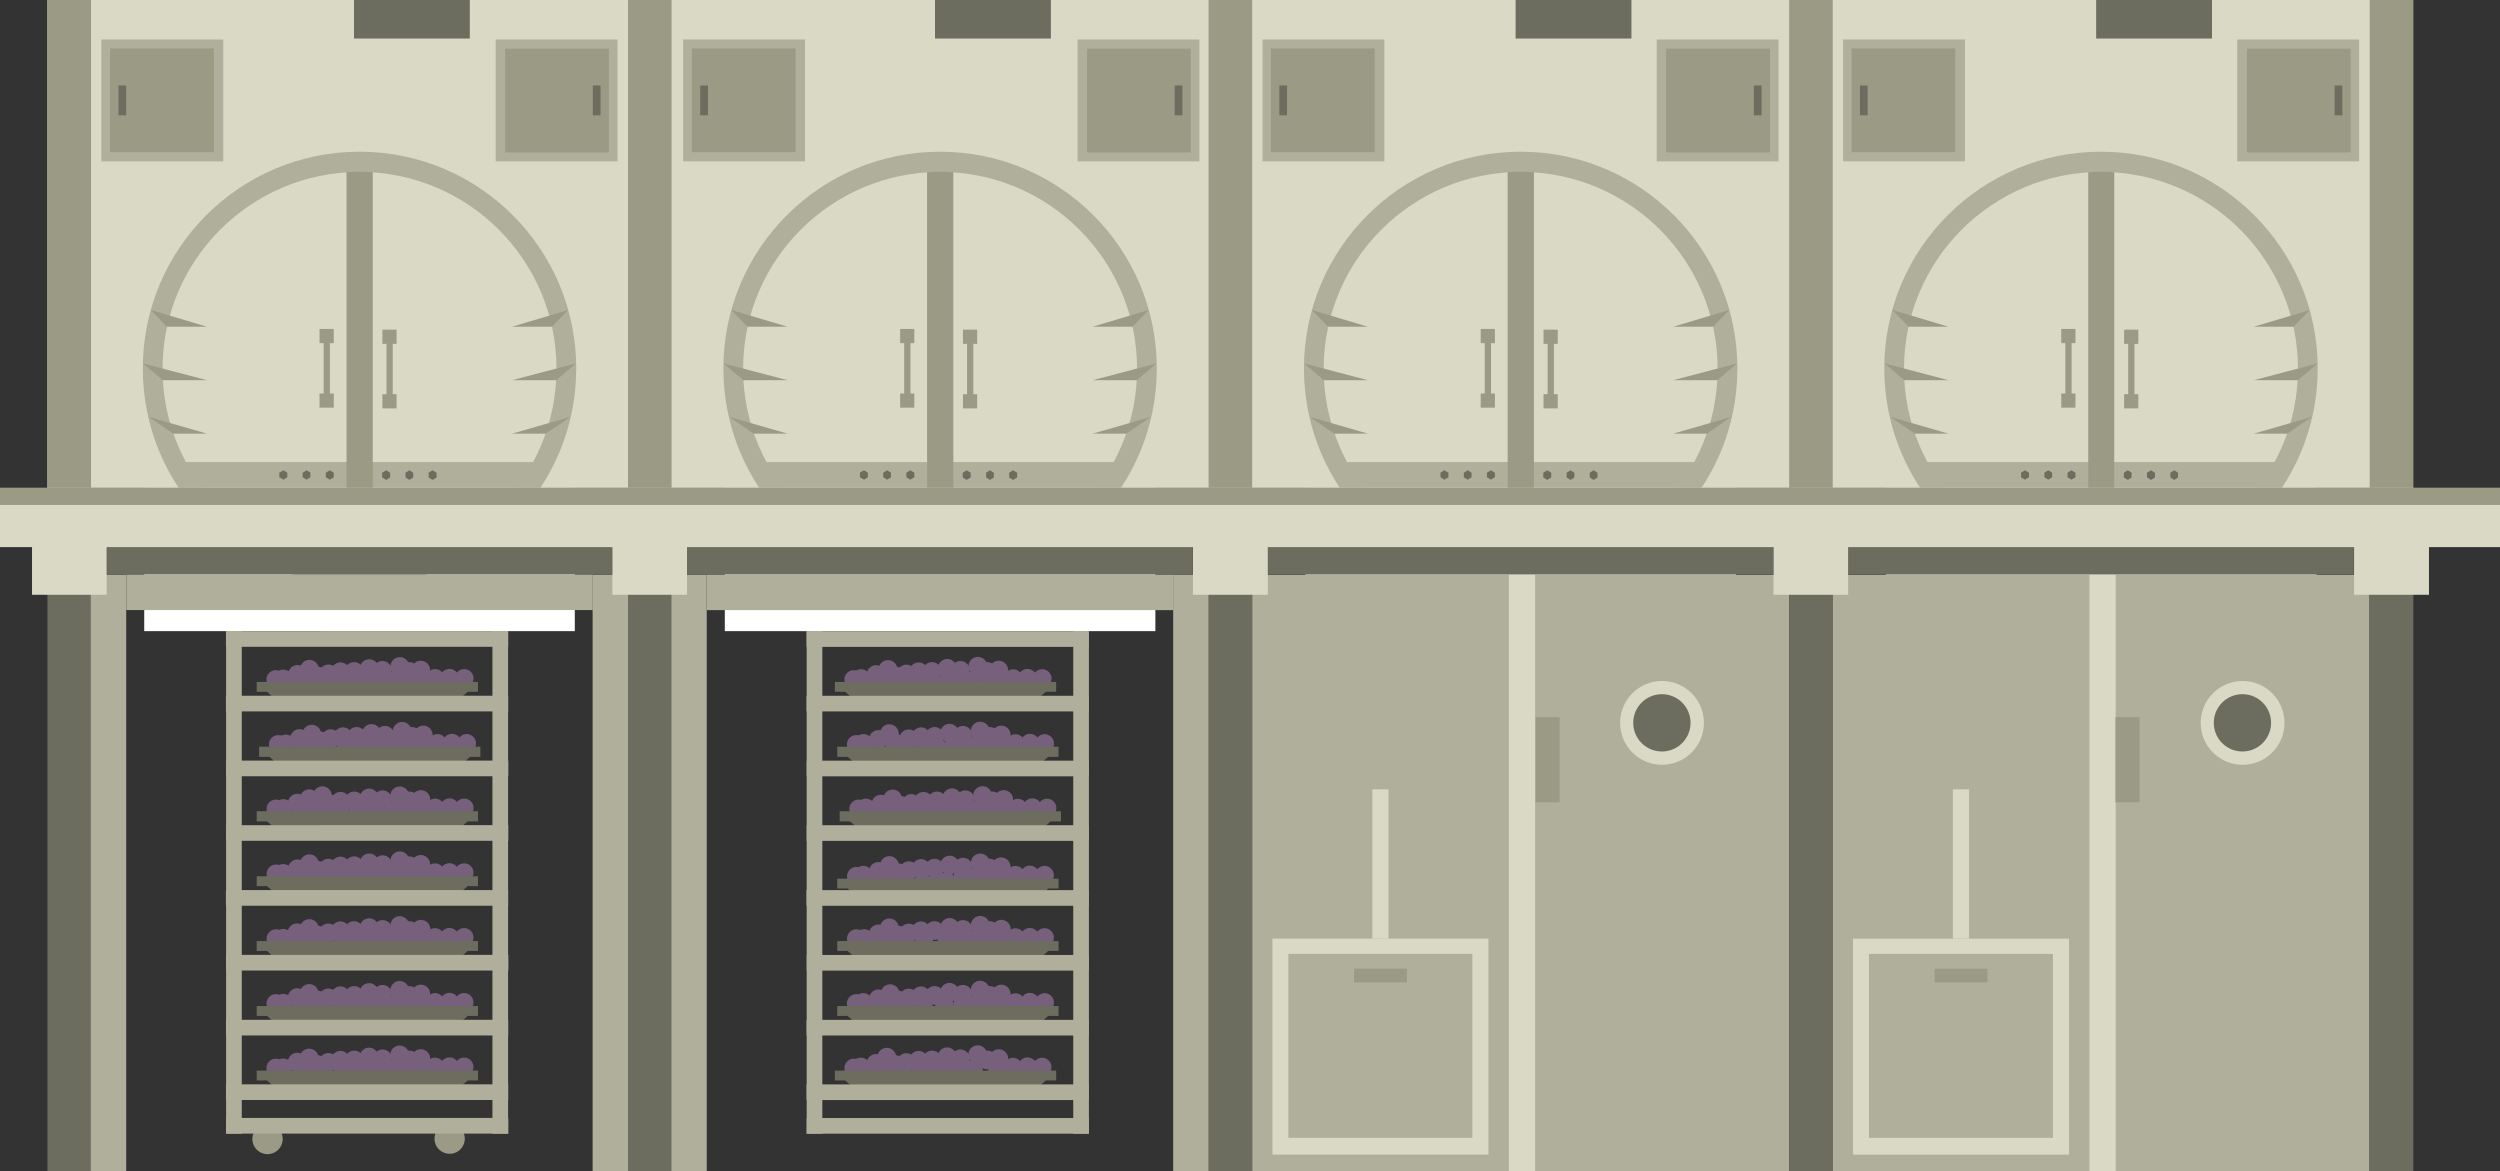 <?xml version="1.0" encoding="utf-8"?>
<!-- Generator: Adobe Illustrator 21.0.2, SVG Export Plug-In . SVG Version: 6.00 Build 0)  -->
<svg version="1.1" id="Capa_1" xmlns="http://www.w3.org/2000/svg" xmlns:xlink="http://www.w3.org/1999/xlink" x="0px" y="0px"
	 width="1038.2px" height="486.5px" viewBox="0 0 1038.2 486.5" enable-background="new 0 0 1038.2 486.5" xml:space="preserve">
<rect x="0" y="0" width="1038.2" height="486.5" fill="#333333" stroke="none"/>
<rect x="19.7" fill="#DAD9C6" width="982.4" height="202.6"/>
<rect x="59.9" y="202.6" fill="#FFFFFF" width="178.8" height="59.5"/>
<circle fill="#B0AF9C" cx="149.3" cy="153" r="90"/>
<circle fill="#DAD9C6" cx="149.3" cy="153.2" r="81.8"/>
<rect x="132.7" y="136.6" fill="#9B9B85" width="5.9" height="5.9"/>
<rect x="132.7" y="163.4" fill="#9B9B85" width="5.9" height="5.9"/>
<rect x="134.4" y="139.5" fill="#9B9B85" width="2.6" height="26.8"/>
<rect x="158.8" y="136.9" fill="#9B9B85" width="5.9" height="5.9"/>
<rect x="158.8" y="163.7" fill="#9B9B85" width="5.9" height="5.9"/>
<rect x="160.5" y="139.8" fill="#9B9B85" width="2.6" height="26.8"/>
<polygon fill="#B0AF9C" points="226.8,191.9 72.8,191.9 74.2,202.6 224.1,202.6 "/>
<path fill="#9B9B85" d="M154.7,71.5c-1.8-0.1-3.6-0.2-5.4-0.2c-1.8,0-3.6,0.1-5.4,0.2v131.1h10.9V71.5z"/>
<polygon fill="#9B9B85" points="86,157.9 67.6,157.9 59.3,150.9 "/>
<polygon fill="#9B9B85" points="86,180.1 72,180.1 61.7,173.1 "/>
<polygon fill="#9B9B85" points="86,135.7 69.3,135.7 62.6,128.7 "/>
<polygon fill="#9B9B85" points="212.6,157.9 231,157.9 239.2,150.9 "/>
<polygon fill="#9B9B85" points="212.6,180.1 226.6,180.1 236.9,173.1 "/>
<polygon fill="#9B9B85" points="212.6,135.7 229.2,135.7 236,128.7 "/>
<polygon fill="#6C6C5F" points="135.3,196.3 137,195.3 138.6,196.3 138.6,198.2 137,199.2 135.3,198.2 "/>
<polygon fill="#6C6C5F" points="125.7,196.3 127.3,195.3 128.9,196.3 128.9,198.2 127.3,199.2 125.7,198.2 "/>
<polygon fill="#6C6C5F" points="116,196.3 117.7,195.3 119.3,196.3 119.3,198.2 117.7,199.2 116,198.2 "/>
<polygon fill="#6C6C5F" points="178,196.3 179.6,195.3 181.3,196.3 181.3,198.3 179.6,199.3 178,198.3 "/>
<polygon fill="#6C6C5F" points="168.4,196.3 170,195.3 171.6,196.3 171.6,198.3 170,199.3 168.4,198.3 "/>
<polygon fill="#6C6C5F" points="158.7,196.3 160.4,195.3 162,196.3 162,198.3 160.4,199.3 158.7,198.3 "/>
<circle fill="#B0AF9C" cx="390.4" cy="153" r="90"/>
<rect x="301" y="202.6" fill="#FFFFFF" width="178.8" height="59.5"/>
<circle fill="#DAD9C6" cx="390.4" cy="153.2" r="81.8"/>
<rect x="373.8" y="136.6" fill="#9B9B85" width="5.9" height="5.9"/>
<rect x="373.8" y="163.4" fill="#9B9B85" width="5.9" height="5.9"/>
<rect x="375.5" y="139.5" fill="#9B9B85" width="2.6" height="26.8"/>
<rect x="399.9" y="136.9" fill="#9B9B85" width="5.9" height="5.9"/>
<rect x="399.9" y="163.7" fill="#9B9B85" width="5.9" height="5.9"/>
<rect x="401.6" y="139.8" fill="#9B9B85" width="2.6" height="26.8"/>
<polygon fill="#B0AF9C" points="467.9,191.9 313.9,191.9 315.3,202.6 465.2,202.6 "/>
<path fill="#9B9B85" d="M395.8,71.5c-1.8-0.1-3.6-0.2-5.4-0.2c-1.8,0-3.6,0.1-5.4,0.2v131.1h10.9V71.5z"/>
<polygon fill="#9B9B85" points="327.1,157.9 308.7,157.9 300.4,150.9 "/>
<polygon fill="#9B9B85" points="327.1,180.1 313,180.1 302.8,173.1 "/>
<polygon fill="#9B9B85" points="327.1,135.7 310.4,135.7 303.6,128.7 "/>
<polygon fill="#9B9B85" points="453.7,157.9 472.1,157.9 480.3,150.9 "/>
<polygon fill="#9B9B85" points="453.7,180.1 467.7,180.1 478,173.1 "/>
<polygon fill="#9B9B85" points="453.7,135.7 470.3,135.7 477.1,128.7 "/>
<polygon fill="#6C6C5F" points="376.4,196.3 378,195.3 379.7,196.3 379.7,198.2 378,199.2 376.4,198.2 "/>
<polygon fill="#6C6C5F" points="366.8,196.3 368.4,195.3 370,196.3 370,198.2 368.4,199.2 366.8,198.2 "/>
<polygon fill="#6C6C5F" points="357.1,196.3 358.8,195.3 360.4,196.3 360.4,198.2 358.8,199.2 357.1,198.2 "/>
<polygon fill="#6C6C5F" points="419.1,196.3 420.7,195.3 422.4,196.3 422.4,198.3 420.7,199.3 419.1,198.3 "/>
<polygon fill="#6C6C5F" points="409.5,196.3 411.1,195.3 412.7,196.3 412.7,198.3 411.1,199.3 409.5,198.3 "/>
<polygon fill="#6C6C5F" points="399.8,196.3 401.4,195.3 403.1,196.3 403.1,198.3 401.4,199.3 399.8,198.3 "/>
<circle fill="#B0AF9C" cx="631.5" cy="153" r="90"/>
<circle fill="#DAD9C6" cx="631.5" cy="153.2" r="81.8"/>
<rect x="542.1" y="202.6" fill="#FFFFFF" width="178.8" height="59.5"/>
<rect x="614.9" y="136.6" fill="#9B9B85" width="5.9" height="5.9"/>
<rect x="614.9" y="163.4" fill="#9B9B85" width="5.9" height="5.9"/>
<rect x="616.6" y="139.5" fill="#9B9B85" width="2.6" height="26.8"/>
<rect x="641" y="136.9" fill="#9B9B85" width="5.9" height="5.9"/>
<rect x="641" y="163.7" fill="#9B9B85" width="5.9" height="5.9"/>
<rect x="642.7" y="139.8" fill="#9B9B85" width="2.6" height="26.8"/>
<polygon fill="#B0AF9C" points="709,191.9 555,191.9 556.4,202.6 706.3,202.6 "/>
<path fill="#9B9B85" d="M636.9,71.5c-1.8-0.1-3.6-0.2-5.4-0.2c-1.8,0-3.6,0.1-5.4,0.2v131.1h10.9V71.5z"/>
<polygon fill="#9B9B85" points="568.1,157.9 549.8,157.9 541.5,150.9 "/>
<polygon fill="#9B9B85" points="568.1,180.1 554.1,180.1 543.9,173.1 "/>
<polygon fill="#9B9B85" points="568.1,135.7 551.5,135.7 544.7,128.7 "/>
<polygon fill="#9B9B85" points="694.8,157.9 713.2,157.9 721.4,150.9 "/>
<polygon fill="#9B9B85" points="694.8,180.1 708.8,180.1 719,173.1 "/>
<polygon fill="#9B9B85" points="694.8,135.7 711.4,135.7 718.2,128.7 "/>
<polygon fill="#6C6C5F" points="617.5,196.3 619.1,195.3 620.8,196.3 620.8,198.2 619.1,199.2 617.5,198.2 "/>
<polygon fill="#6C6C5F" points="607.9,196.3 609.5,195.3 611.1,196.3 611.1,198.2 609.5,199.2 607.9,198.2 "/>
<polygon fill="#6C6C5F" points="598.2,196.3 599.8,195.3 601.5,196.3 601.5,198.2 599.8,199.2 598.2,198.2 "/>
<polygon fill="#6C6C5F" points="660.2,196.3 661.8,195.3 663.4,196.3 663.4,198.3 661.8,199.3 660.2,198.3 "/>
<polygon fill="#6C6C5F" points="650.6,196.3 652.2,195.3 653.8,196.3 653.8,198.3 652.2,199.3 650.6,198.3 "/>
<polygon fill="#6C6C5F" points="640.9,196.3 642.5,195.3 644.2,196.3 644.2,198.3 642.5,199.3 640.9,198.3 "/>
<circle fill="#B0AF9C" cx="872.5" cy="153" r="90"/>
<circle fill="#DAD9C6" cx="872.5" cy="153.2" r="81.8"/>
<rect x="783.2" y="202.6" fill="#FFFFFF" width="178.8" height="59.5"/>
<rect x="856" y="136.6" fill="#9B9B85" width="5.9" height="5.9"/>
<rect x="856" y="163.4" fill="#9B9B85" width="5.9" height="5.9"/>
<rect x="857.7" y="139.5" fill="#9B9B85" width="2.6" height="26.8"/>
<rect x="882.1" y="136.9" fill="#9B9B85" width="5.9" height="5.9"/>
<rect x="882.1" y="163.7" fill="#9B9B85" width="5.9" height="5.9"/>
<rect x="883.8" y="139.8" fill="#9B9B85" width="2.6" height="26.8"/>
<polygon fill="#B0AF9C" points="950.1,191.9 796.1,191.9 797.5,202.6 947.4,202.6 "/>
<path fill="#9B9B85" d="M878,71.5c-1.8-0.1-3.6-0.2-5.4-0.2c-1.8,0-3.6,0.1-5.4,0.2v131.1H878V71.5z"/>
<polygon fill="#9B9B85" points="809.2,157.9 790.8,157.9 782.6,150.9 "/>
<polygon fill="#9B9B85" points="809.2,180.1 795.2,180.1 785,173.1 "/>
<polygon fill="#9B9B85" points="809.2,135.7 792.6,135.7 785.8,128.7 "/>
<polygon fill="#9B9B85" points="935.9,157.9 954.3,157.9 962.5,150.9 "/>
<polygon fill="#9B9B85" points="935.9,180.1 949.9,180.1 960.1,173.1 "/>
<polygon fill="#9B9B85" points="935.9,135.7 952.5,135.7 959.3,128.7 "/>
<polygon fill="#6C6C5F" points="858.6,196.3 860.2,195.3 861.9,196.3 861.9,198.2 860.2,199.2 858.6,198.2 "/>
<polygon fill="#6C6C5F" points="849,196.3 850.6,195.3 852.2,196.3 852.2,198.2 850.6,199.2 849,198.2 "/>
<polygon fill="#6C6C5F" points="839.3,196.3 840.9,195.3 842.6,196.3 842.6,198.2 840.9,199.2 839.3,198.2 "/>
<polygon fill="#6C6C5F" points="901.3,196.3 902.9,195.3 904.5,196.3 904.5,198.3 902.9,199.3 901.3,198.3 "/>
<polygon fill="#6C6C5F" points="891.6,196.3 893.3,195.3 894.9,196.3 894.9,198.3 893.3,199.3 891.6,198.3 "/>
<polygon fill="#6C6C5F" points="882,196.3 883.6,195.3 885.2,196.3 885.2,198.3 883.6,199.3 882,198.3 "/>
<rect x="260.8" y="209.7" fill="#6C6C5F" width="18.1" height="276.7"/>
<rect x="42.1" y="16.4" fill="#B0AF9C" width="50.6" height="50.6"/>
<rect x="45.7" y="20.1" fill="#9B9B85" width="43.1" height="43.1"/>
<rect x="49.2" y="35.5" fill="#6C6C5F" width="3.2" height="12.4"/>
<rect x="205.8" y="16.4" transform="matrix(-1 -1.974536e-06 1.974536e-06 -1 462.24 83.4)" fill="#B0AF9C" width="50.6" height="50.6"/>
<rect x="209.8" y="20.1" transform="matrix(-1 -1.224647e-16 1.224647e-16 -1 462.668 83.399)" fill="#9B9B85" width="43.1" height="43.1"/>
<rect x="246.2" y="35.5" transform="matrix(-1 -1.224647e-16 1.224647e-16 -1 495.584 83.399)" fill="#6C6C5F" width="3.2" height="12.4"/>
<rect x="283.7" y="16.4" fill="#B0AF9C" width="50.6" height="50.6"/>
<rect x="287.3" y="20.1" fill="#9B9B85" width="43.1" height="43.1"/>
<rect x="290.8" y="35.5" fill="#6C6C5F" width="3.2" height="12.4"/>
<rect x="447.4" y="16.4" transform="matrix(-1 -1.974536e-06 1.974536e-06 -1 945.488 83.4)" fill="#B0AF9C" width="50.6" height="50.6"/>
<rect x="451.4" y="20.1" transform="matrix(-1 -1.224647e-16 1.224647e-16 -1 945.916 83.399)" fill="#9B9B85" width="43.1" height="43.1"/>
<rect x="487.8" y="35.5" transform="matrix(-1 -1.224647e-16 1.224647e-16 -1 978.831 83.399)" fill="#6C6C5F" width="3.2" height="12.4"/>
<rect x="524.3" y="16.4" fill="#B0AF9C" width="50.6" height="50.6"/>
<rect x="527.8" y="20.1" fill="#9B9B85" width="43.1" height="43.1"/>
<rect x="531.3" y="35.5" fill="#6C6C5F" width="3.2" height="12.4"/>
<rect x="688" y="16.4" transform="matrix(-1 -1.974536e-06 1.974536e-06 -1 1426.601 83.401)" fill="#B0AF9C" width="50.6" height="50.6"/>
<rect x="692" y="20.1" transform="matrix(-1 -1.224647e-16 1.224647e-16 -1 1427.03 83.399)" fill="#9B9B85" width="43.1" height="43.1"/>
<rect x="728.4" y="35.5" transform="matrix(-1 -1.224647e-16 1.224647e-16 -1 1459.945 83.399)" fill="#6C6C5F" width="3.2" height="12.4"/>
<rect x="765.4" y="16.4" fill="#B0AF9C" width="50.6" height="50.6"/>
<rect x="768.9" y="20.1" fill="#9B9B85" width="43.1" height="43.1"/>
<rect x="772.4" y="35.5" fill="#6C6C5F" width="3.2" height="12.4"/>
<rect x="929.1" y="16.4" transform="matrix(-1 -1.974536e-06 1.974536e-06 -1 1908.782 83.401)" fill="#B0AF9C" width="50.6" height="50.6"/>
<rect x="933" y="20.1" transform="matrix(-1 -1.224647e-16 1.224647e-16 -1 1909.21 83.399)" fill="#9B9B85" width="43.1" height="43.1"/>
<rect x="969.4" y="35.5" transform="matrix(-1 -1.224647e-16 1.224647e-16 -1 1942.126 83.399)" fill="#6C6C5F" width="3.2" height="12.4"/>
<rect x="520" y="238.7" fill="#B0AF9C" width="223" height="247.8"/>
<rect x="761" y="238.7" fill="#B0AF9C" width="223" height="247.8"/>
<rect x="984.1" y="209.7" fill="#6C6C5F" width="18.1" height="276.7"/>
<rect x="767.5" y="227.1" fill="#6C6C5F" width="210" height="11.5"/>
<rect x="19.7" y="209.7" fill="#6C6C5F" width="18.1" height="276.7"/>
<rect x="501.9" y="209.7" fill="#6C6C5F" width="18.1" height="276.7"/>
<rect x="743" y="209.7" fill="#6C6C5F" width="18.1" height="276.7"/>
<rect x="526.4" y="227.1" fill="#6C6C5F" width="210" height="11.5"/>
<rect x="285.3" y="227.1" fill="#6C6C5F" width="210" height="11.5"/>
<rect x="44.3" y="227.1" fill="#6C6C5F" width="210" height="11.5"/>
<rect x="626.6" y="238.7" fill="#DAD9C6" width="10.9" height="247.7"/>
<rect x="867.7" y="238.7" fill="#DAD9C6" width="10.9" height="247.7"/>
<circle fill="#DAD9C6" cx="690.2" cy="300.2" r="17.4"/>
<ellipse transform="matrix(0.998 -6.212075e-02 6.212075e-02 0.998 -17.315 43.455)" fill="#6C6C5F" cx="690.2" cy="300.2" rx="11.9" ry="11.9"/>
<circle fill="#DAD9C6" cx="931.3" cy="300.2" r="17.4"/>
<ellipse transform="matrix(0.998 -6.212075e-02 6.212075e-02 0.998 -16.85 58.432)" fill="#6C6C5F" cx="931.3" cy="300.2" rx="11.9" ry="11.9"/>
<rect x="528.4" y="389.8" transform="matrix(-1.114432e-06 1 -1 -1.114432e-06 1007.924 -138.601)" fill="#DAD9C6" width="89.7" height="89.7"/>
<rect x="535.1" y="396.1" transform="matrix(-1.836970e-16 1 -1 -1.836970e-16 1007.544 -138.981)" fill="#B0AF9C" width="76.4" height="76.4"/>
<rect x="570.4" y="394.1" transform="matrix(-1.836970e-16 1 -1 -1.836970e-16 978.385 -168.14)" fill="#9B9B85" width="5.7" height="22"/>
<rect x="569.9" y="327.8" fill="#DAD9C6" width="6.7" height="62"/>
<rect x="769.5" y="389.8" transform="matrix(-1.114432e-06 1 -1 -1.114432e-06 1249.015 -379.691)" fill="#DAD9C6" width="89.7" height="89.7"/>
<rect x="776.2" y="396.1" transform="matrix(-1.836970e-16 1 -1 -1.836970e-16 1248.634 -380.071)" fill="#B0AF9C" width="76.4" height="76.4"/>
<rect x="811.5" y="394.1" transform="matrix(-1.836970e-16 1 -1 -1.836970e-16 1219.475 -409.231)" fill="#9B9B85" width="5.7" height="22"/>
<rect x="811" y="327.8" fill="#DAD9C6" width="6.7" height="62"/>
<rect x="637.7" y="297.8" fill="#9B9B85" width="10" height="35.4"/>
<rect x="878.5" y="297.8" fill="#9B9B85" width="10" height="35.4"/>
<circle fill="#9B9B85" cx="111.1" cy="473" r="6.3"/>
<ellipse transform="matrix(0.903 -0.429 0.429 0.903 -184.867 125.874)" fill="#9B9B85" cx="186.8" cy="473" rx="6.3" ry="6.3"/>
<ellipse transform="matrix(0.865 -0.501 0.501 0.865 -124.853 101.451)" fill="#76607C" cx="126.4" cy="283" rx="3.9" ry="3.9"/>
<ellipse transform="matrix(0.865 -0.501 0.501 0.865 -122.375 108.194)" fill="#76607C" cx="140.1" cy="281.8" rx="3.9" ry="3.9"/>
<ellipse transform="matrix(0.865 -0.501 0.501 0.865 -120.721 115.424)" fill="#76607C" cx="154.4" cy="282.3" rx="3.9" ry="3.9"/>
<ellipse transform="matrix(0.865 -0.501 0.501 0.865 -118.297 123.362)" fill="#76607C" cx="170.4" cy="281.8" rx="3.9" ry="3.9"/>
<ellipse transform="matrix(0.865 -0.501 0.501 0.865 -125.12 99.061)" fill="#76607C" cx="121.8" cy="282.3" rx="3.9" ry="3.9"/>
<ellipse transform="matrix(0.865 -0.501 0.501 0.865 -123.114 109.73)" fill="#76607C" cx="142.6" cy="284" rx="3.9" ry="3.9"/>
<ellipse transform="matrix(0.865 -0.501 0.501 0.865 -122.278 112.83)" fill="#76607C" cx="148.8" cy="284" rx="3.9" ry="3.9"/>
<ellipse transform="matrix(0.273 -0.962 0.962 0.273 -188.33 315.379)" fill="#76607C" cx="114.6" cy="282.3" rx="3.9" ry="3.9"/>
<ellipse transform="matrix(0.273 -0.962 0.962 0.273 -176.351 335.93)" fill="#76607C" cx="134.2" cy="284.7" rx="3.9" ry="3.9"/>
<rect x="37.7" y="238.7" fill="#B0AF9C" width="14.7" height="247.8"/>
<rect x="141.9" y="149.2" transform="matrix(6.123234e-17 -1 1 6.123234e-17 -96.757 395.245)" fill="#B0AF9C" width="14.7" height="193.7"/>
<rect x="246.1" y="238.7" fill="#B0AF9C" width="14.7" height="247.8"/>
<ellipse transform="matrix(0.258 -0.966 0.966 0.258 -184.926 322.965)" fill="#76607C" cx="117.7" cy="281.8" rx="3.9" ry="3.9"/>
<ellipse transform="matrix(0.865 -0.501 0.501 0.865 -116.894 128.582)" fill="#76607C" cx="180.8" cy="281.8" rx="3.9" ry="3.9"/>
<ellipse transform="matrix(0.865 -0.501 0.501 0.865 -115.274 134.621)" fill="#76607C" cx="192.9" cy="281.8" rx="3.9" ry="3.9"/>
<ellipse transform="matrix(0.258 -0.966 0.966 0.258 -172.991 330.382)" fill="#76607C" cx="128.5" cy="277.8" rx="3.9" ry="3.9"/>
<ellipse transform="matrix(0.258 -0.966 0.966 0.258 -178.703 327.236)" fill="#76607C" cx="123.6" cy="279.9" rx="3.9" ry="3.9"/>
<ellipse transform="matrix(0.865 -0.501 0.501 0.865 -120.777 108.52)" fill="#76607C" cx="141.5" cy="279" rx="3.9" ry="3.9"/>
<ellipse transform="matrix(0.865 -0.501 0.501 0.865 -122.954 103.992)" fill="#76607C" cx="132" cy="280.8" rx="3.9" ry="3.9"/>
<ellipse transform="matrix(0.865 -0.501 0.501 0.865 -121.902 106.12)" fill="#76607C" cx="136.5" cy="279.9" rx="3.9" ry="3.9"/>
<ellipse transform="matrix(0.273 -0.962 0.962 0.273 -161.492 344.202)" fill="#76607C" cx="147.1" cy="279" rx="3.9" ry="3.9"/>
<ellipse transform="matrix(0.273 -0.962 0.962 0.273 -155.761 349.298)" fill="#76607C" cx="153.3" cy="277.8" rx="3.9" ry="3.9"/>
<ellipse transform="matrix(0.273 -0.962 0.962 0.273 -152.482 355.218)" fill="#76607C" cx="158.9" cy="278.5" rx="3.9" ry="3.9"/>
<ellipse transform="matrix(0.273 -0.962 0.962 0.273 -140.808 370.435)" fill="#76607C" cx="174.8" cy="278.4" rx="3.9" ry="3.9"/>
<ellipse transform="matrix(0.273 -0.962 0.962 0.273 -144.858 366.222)" fill="#76607C" cx="170" cy="279" rx="3.9" ry="3.9"/>
<ellipse transform="matrix(0.273 -0.962 0.962 0.273 -153.09 363.198)" fill="#76607C" cx="163.9" cy="282.9" rx="3.9" ry="3.9"/>
<ellipse transform="matrix(0.273 -0.962 0.962 0.273 -156.146 357.985)" fill="#76607C" cx="158.9" cy="282.3" rx="3.9" ry="3.9"/>
<ellipse transform="matrix(0.273 -0.962 0.962 0.273 -145.654 360.876)" fill="#76607C" cx="166" cy="276.9" rx="3.9" ry="3.9"/>
<ellipse transform="matrix(0.273 -0.962 0.962 0.273 -145.478 373.274)" fill="#76607C" cx="174.3" cy="282.9" rx="3.9" ry="3.9"/>
<ellipse transform="matrix(0.273 -0.962 0.962 0.273 -135.41 384.353)" fill="#76607C" cx="186.7" cy="281.8" rx="3.9" ry="3.9"/>
<polygon fill="#6C6C5F" points="106.6,283.2 106.6,287.3 110.9,287.3 114.4,290.4 190.7,290.4 194.2,287.3 198.5,287.3 198.5,283.2 
	"/>
<ellipse transform="matrix(0.865 -0.501 0.501 0.865 -138.323 105.834)" fill="#76607C" cx="127.8" cy="310.3" rx="3.9" ry="3.9"/>
<ellipse transform="matrix(0.865 -0.501 0.501 0.865 -136.946 113.863)" fill="#76607C" cx="143.4" cy="311.8" rx="3.9" ry="3.9"/>
<ellipse transform="matrix(0.865 -0.501 0.501 0.865 -135.008 119.375)" fill="#76607C" cx="154.6" cy="310.9" rx="3.9" ry="3.9"/>
<ellipse transform="matrix(0.865 -0.501 0.501 0.865 -132.615 125.993)" fill="#76607C" cx="168.1" cy="309.8" rx="3.9" ry="3.9"/>
<ellipse transform="matrix(0.258 -0.966 0.966 0.258 -210.228 343.946)" fill="#76607C" cx="118.7" cy="308.8" rx="3.9" ry="3.9"/>
<ellipse transform="matrix(0.865 -0.501 0.501 0.865 -130.269 132.713)" fill="#76607C" cx="181.8" cy="308.8" rx="3.9" ry="3.9"/>
<ellipse transform="matrix(0.865 -0.501 0.501 0.865 -128.649 138.752)" fill="#76607C" cx="193.9" cy="308.8" rx="3.9" ry="3.9"/>
<ellipse transform="matrix(0.258 -0.966 0.966 0.258 -198.293 351.364)" fill="#76607C" cx="129.5" cy="304.7" rx="3.9" ry="3.9"/>
<ellipse transform="matrix(0.257 -0.966 0.966 0.257 -204.005 348.218)" fill="#76607C" cx="124.6" cy="306.8" rx="3.9" ry="3.9"/>
<ellipse transform="matrix(0.865 -0.501 0.501 0.865 -134.151 112.65)" fill="#76607C" cx="142.5" cy="306" rx="3.9" ry="3.9"/>
<ellipse transform="matrix(0.865 -0.501 0.501 0.865 -136.33 108.126)" fill="#76607C" cx="133" cy="307.7" rx="3.9" ry="3.9"/>
<ellipse transform="matrix(0.865 -0.501 0.501 0.865 -135.279 110.253)" fill="#76607C" cx="137.5" cy="306.8" rx="3.9" ry="3.9"/>
<ellipse transform="matrix(0.865 -0.501 0.501 0.865 -135.653 116.961)" fill="#76607C" cx="149.8" cy="310.9" rx="3.9" ry="3.9"/>
<ellipse transform="matrix(0.273 -0.962 0.962 0.273 -186.692 364.749)" fill="#76607C" cx="148.1" cy="306" rx="3.9" ry="3.9"/>
<ellipse transform="matrix(0.273 -0.962 0.962 0.273 -180.961 369.844)" fill="#76607C" cx="154.3" cy="304.7" rx="3.9" ry="3.9"/>
<ellipse transform="matrix(0.273 -0.962 0.962 0.273 -177.681 375.768)" fill="#76607C" cx="159.9" cy="305.5" rx="3.9" ry="3.9"/>
<ellipse transform="matrix(0.273 -0.962 0.962 0.273 -166.008 390.982)" fill="#76607C" cx="175.8" cy="305.4" rx="3.9" ry="3.9"/>
<ellipse transform="matrix(0.273 -0.962 0.962 0.273 -170.059 386.769)" fill="#76607C" cx="171" cy="306" rx="3.9" ry="3.9"/>
<ellipse transform="matrix(0.273 -0.962 0.962 0.273 -178.29 383.744)" fill="#76607C" cx="164.9" cy="309.9" rx="3.9" ry="3.9"/>
<ellipse transform="matrix(0.273 -0.962 0.962 0.273 -181.346 378.532)" fill="#76607C" cx="159.9" cy="309.3" rx="3.9" ry="3.9"/>
<ellipse transform="matrix(0.273 -0.962 0.962 0.273 -213.53 335.926)" fill="#76607C" cx="115.6" cy="309.3" rx="3.9" ry="3.9"/>
<ellipse transform="matrix(0.273 -0.962 0.962 0.273 -170.854 381.427)" fill="#76607C" cx="167" cy="303.8" rx="3.9" ry="3.9"/>
<ellipse transform="matrix(0.273 -0.962 0.962 0.273 -170.679 393.821)" fill="#76607C" cx="175.3" cy="309.9" rx="3.9" ry="3.9"/>
<ellipse transform="matrix(0.273 -0.962 0.962 0.273 -160.61 404.899)" fill="#76607C" cx="187.7" cy="308.8" rx="3.9" ry="3.9"/>
<ellipse transform="matrix(0.273 -0.962 0.962 0.273 -201.552 356.476)" fill="#76607C" cx="135.2" cy="311.6" rx="3.9" ry="3.9"/>
<polygon fill="#6C6C5F" points="107.6,310.1 107.6,314.3 111.9,314.3 115.4,317.4 191.7,317.4 195.2,314.3 199.5,314.3 199.5,310.1 
	"/>
<ellipse transform="matrix(0.865 -0.501 0.501 0.865 -145.507 130.111)" fill="#76607C" cx="169.4" cy="335.8" rx="3.9" ry="3.9"/>
<ellipse transform="matrix(0.865 -0.501 0.501 0.865 -147.626 111.698)" fill="#76607C" cx="134" cy="330.5" rx="3.9" ry="3.9"/>
<ellipse transform="matrix(0.865 -0.501 0.501 0.865 -148.071 122.085)" fill="#76607C" cx="153.1" cy="336.6" rx="3.9" ry="3.9"/>
<ellipse transform="matrix(0.865 -0.501 0.501 0.865 -150.193 116.468)" fill="#76607C" cx="141.6" cy="337.7" rx="3.9" ry="3.9"/>
<ellipse transform="matrix(0.865 -0.501 0.501 0.865 -151.534 109.184)" fill="#76607C" cx="127.4" cy="336.6" rx="3.9" ry="3.9"/>
<ellipse transform="matrix(0.865 -0.501 0.501 0.865 -151.263 111.269)" fill="#76607C" cx="131.4" cy="337.1" rx="3.9" ry="3.9"/>
<ellipse transform="matrix(0.258 -0.966 0.966 0.258 -236.873 362.884)" fill="#76607C" cx="117.7" cy="335.6" rx="3.9" ry="3.9"/>
<ellipse transform="matrix(0.865 -0.501 0.501 0.865 -143.839 135.822)" fill="#76607C" cx="180.8" cy="335.6" rx="3.9" ry="3.9"/>
<ellipse transform="matrix(0.865 -0.501 0.501 0.865 -142.22 141.861)" fill="#76607C" cx="192.9" cy="335.6" rx="3.9" ry="3.9"/>
<ellipse transform="matrix(0.258 -0.966 0.966 0.258 -224.938 370.301)" fill="#76607C" cx="128.5" cy="331.5" rx="3.9" ry="3.9"/>
<ellipse transform="matrix(0.257 -0.966 0.966 0.257 -230.65 367.157)" fill="#76607C" cx="123.6" cy="333.7" rx="3.9" ry="3.9"/>
<ellipse transform="matrix(0.865 -0.501 0.501 0.865 -147.722 115.76)" fill="#76607C" cx="141.5" cy="332.8" rx="3.9" ry="3.9"/>
<ellipse transform="matrix(0.865 -0.501 0.501 0.865 -148.849 113.362)" fill="#76607C" cx="136.5" cy="333.7" rx="3.9" ry="3.9"/>
<ellipse transform="matrix(0.865 -0.501 0.501 0.865 -149.222 120.068)" fill="#76607C" cx="148.8" cy="337.7" rx="3.9" ry="3.9"/>
<ellipse transform="matrix(0.273 -0.962 0.962 0.273 -213.203 383.264)" fill="#76607C" cx="147.1" cy="332.8" rx="3.9" ry="3.9"/>
<ellipse transform="matrix(0.273 -0.962 0.962 0.273 -207.472 388.359)" fill="#76607C" cx="153.3" cy="331.5" rx="3.9" ry="3.9"/>
<ellipse transform="matrix(0.273 -0.962 0.962 0.273 -204.193 394.279)" fill="#76607C" cx="158.9" cy="332.3" rx="3.9" ry="3.9"/>
<ellipse transform="matrix(0.273 -0.962 0.962 0.273 -192.519 409.497)" fill="#76607C" cx="174.8" cy="332.2" rx="3.9" ry="3.9"/>
<ellipse transform="matrix(0.273 -0.962 0.962 0.273 -196.57 405.284)" fill="#76607C" cx="170" cy="332.8" rx="3.9" ry="3.9"/>
<ellipse transform="matrix(0.273 -0.962 0.962 0.273 -204.801 402.259)" fill="#76607C" cx="163.9" cy="336.7" rx="3.9" ry="3.9"/>
<ellipse transform="matrix(0.273 -0.962 0.962 0.273 -207.857 397.047)" fill="#76607C" cx="158.9" cy="336.1" rx="3.9" ry="3.9"/>
<ellipse transform="matrix(0.273 -0.962 0.962 0.273 -240.041 354.441)" fill="#76607C" cx="114.6" cy="336.1" rx="3.9" ry="3.9"/>
<ellipse transform="matrix(0.273 -0.962 0.962 0.273 -197.365 399.938)" fill="#76607C" cx="166" cy="330.6" rx="3.9" ry="3.9"/>
<ellipse transform="matrix(0.273 -0.962 0.962 0.273 -197.19 412.336)" fill="#76607C" cx="174.3" cy="336.7" rx="3.9" ry="3.9"/>
<ellipse transform="matrix(0.273 -0.962 0.962 0.273 -187.121 423.414)" fill="#76607C" cx="186.7" cy="335.6" rx="3.9" ry="3.9"/>
<ellipse transform="matrix(0.273 -0.962 0.962 0.273 -228.062 374.991)" fill="#76607C" cx="134.2" cy="338.5" rx="3.9" ry="3.9"/>
<polygon fill="#6C6C5F" points="106.6,336.9 106.6,341.1 110.9,341.1 114.4,344.2 190.7,344.2 194.2,341.1 198.5,341.1 198.5,336.9 
	"/>
<ellipse transform="matrix(0.865 -0.501 0.501 0.865 -162.831 119.065)" fill="#76607C" cx="140.1" cy="362.5" rx="3.9" ry="3.9"/>
<ellipse transform="matrix(0.865 -0.501 0.501 0.865 -165.041 113.326)" fill="#76607C" cx="128.4" cy="363.8" rx="3.9" ry="3.9"/>
<ellipse transform="matrix(0.258 -0.966 0.966 0.258 -262.918 382.898)" fill="#76607C" cx="117.7" cy="362.5" rx="3.9" ry="3.9"/>
<ellipse transform="matrix(0.865 -0.501 0.501 0.865 -161.176 126.294)" fill="#76607C" cx="154.4" cy="363.1" rx="3.9" ry="3.9"/>
<ellipse transform="matrix(0.865 -0.501 0.501 0.865 -158.752 134.232)" fill="#76607C" cx="170.4" cy="362.5" rx="3.9" ry="3.9"/>
<ellipse transform="matrix(0.865 -0.501 0.501 0.865 -157.349 139.452)" fill="#76607C" cx="180.8" cy="362.5" rx="3.9" ry="3.9"/>
<ellipse transform="matrix(0.865 -0.501 0.501 0.865 -155.73 145.492)" fill="#76607C" cx="192.9" cy="362.5" rx="3.9" ry="3.9"/>
<ellipse transform="matrix(0.865 -0.501 0.501 0.865 -165.576 109.932)" fill="#76607C" cx="121.8" cy="363.1" rx="3.9" ry="3.9"/>
<ellipse transform="matrix(0.258 -0.966 0.966 0.258 -250.983 390.316)" fill="#76607C" cx="128.5" cy="358.5" rx="3.9" ry="3.9"/>
<ellipse transform="matrix(0.258 -0.966 0.966 0.258 -256.695 387.17)" fill="#76607C" cx="123.6" cy="360.6" rx="3.9" ry="3.9"/>
<ellipse transform="matrix(0.865 -0.501 0.501 0.865 -161.232 119.391)" fill="#76607C" cx="141.5" cy="359.7" rx="3.9" ry="3.9"/>
<ellipse transform="matrix(0.865 -0.501 0.501 0.865 -163.409 114.863)" fill="#76607C" cx="132" cy="361.5" rx="3.9" ry="3.9"/>
<ellipse transform="matrix(0.865 -0.501 0.501 0.865 -162.357 116.99)" fill="#76607C" cx="136.5" cy="360.6" rx="3.9" ry="3.9"/>
<ellipse transform="matrix(0.865 -0.501 0.501 0.865 -163.57 120.601)" fill="#76607C" cx="142.6" cy="364.7" rx="3.9" ry="3.9"/>
<ellipse transform="matrix(0.865 -0.501 0.501 0.865 -162.733 123.7)" fill="#76607C" cx="148.8" cy="364.7" rx="3.9" ry="3.9"/>
<ellipse transform="matrix(0.273 -0.962 0.962 0.273 -239.13 402.848)" fill="#76607C" cx="147.1" cy="359.7" rx="3.9" ry="3.9"/>
<ellipse transform="matrix(0.273 -0.962 0.962 0.273 -233.399 407.944)" fill="#76607C" cx="153.3" cy="358.5" rx="3.9" ry="3.9"/>
<ellipse transform="matrix(0.273 -0.962 0.962 0.273 -230.12 413.864)" fill="#76607C" cx="158.9" cy="359.3" rx="3.9" ry="3.9"/>
<ellipse transform="matrix(0.273 -0.962 0.962 0.273 -218.446 429.081)" fill="#76607C" cx="174.8" cy="359.1" rx="3.9" ry="3.9"/>
<ellipse transform="matrix(0.273 -0.962 0.962 0.273 -222.496 424.868)" fill="#76607C" cx="170" cy="359.7" rx="3.9" ry="3.9"/>
<ellipse transform="matrix(0.273 -0.962 0.962 0.273 -230.728 421.844)" fill="#76607C" cx="163.9" cy="363.6" rx="3.9" ry="3.9"/>
<ellipse transform="matrix(0.273 -0.962 0.962 0.273 -233.784 416.631)" fill="#76607C" cx="158.9" cy="363.1" rx="3.9" ry="3.9"/>
<ellipse transform="matrix(0.273 -0.962 0.962 0.273 -265.968 374.025)" fill="#76607C" cx="114.6" cy="363.1" rx="3.9" ry="3.9"/>
<ellipse transform="matrix(0.273 -0.962 0.962 0.273 -223.292 419.522)" fill="#76607C" cx="166" cy="357.6" rx="3.9" ry="3.9"/>
<ellipse transform="matrix(0.273 -0.962 0.962 0.273 -223.116 431.92)" fill="#76607C" cx="174.3" cy="363.6" rx="3.9" ry="3.9"/>
<ellipse transform="matrix(0.273 -0.962 0.962 0.273 -213.048 442.999)" fill="#76607C" cx="186.7" cy="362.5" rx="3.9" ry="3.9"/>
<ellipse transform="matrix(0.273 -0.962 0.962 0.273 -253.989 394.576)" fill="#76607C" cx="134.2" cy="365.4" rx="3.9" ry="3.9"/>
<polygon fill="#6C6C5F" points="106.6,363.9 106.6,368 110.9,368 114.4,371.1 190.7,371.1 194.2,368 198.5,368 198.5,363.9 "/>
<ellipse transform="matrix(0.865 -0.501 0.501 0.865 -172.244 137.858)" fill="#76607C" cx="170.4" cy="389.4" rx="3.9" ry="3.9"/>
<ellipse transform="matrix(0.865 -0.501 0.501 0.865 -172.918 137.361)" fill="#76607C" cx="169.1" cy="390.4" rx="3.9" ry="3.9"/>
<ellipse transform="matrix(0.258 -0.966 0.966 0.258 -288.93 402.885)" fill="#76607C" cx="117.7" cy="389.4" rx="3.9" ry="3.9"/>
<ellipse transform="matrix(0.865 -0.501 0.501 0.865 -178.802 115.949)" fill="#76607C" cx="126.4" cy="390.7" rx="3.9" ry="3.9"/>
<ellipse transform="matrix(0.865 -0.501 0.501 0.865 -174.668 129.92)" fill="#76607C" cx="154.4" cy="390" rx="3.9" ry="3.9"/>
<ellipse transform="matrix(0.865 -0.501 0.501 0.865 -170.841 143.078)" fill="#76607C" cx="180.8" cy="389.4" rx="3.9" ry="3.9"/>
<ellipse transform="matrix(0.865 -0.501 0.501 0.865 -169.222 149.117)" fill="#76607C" cx="192.9" cy="389.4" rx="3.9" ry="3.9"/>
<ellipse transform="matrix(0.865 -0.501 0.501 0.865 -179.068 113.558)" fill="#76607C" cx="121.8" cy="390" rx="3.9" ry="3.9"/>
<ellipse transform="matrix(0.258 -0.966 0.966 0.258 -276.994 410.305)" fill="#76607C" cx="128.5" cy="385.4" rx="3.9" ry="3.9"/>
<ellipse transform="matrix(0.257 -0.966 0.966 0.257 -282.707 407.16)" fill="#76607C" cx="123.6" cy="387.5" rx="3.9" ry="3.9"/>
<ellipse transform="matrix(0.865 -0.501 0.501 0.865 -174.725 123.016)" fill="#76607C" cx="141.5" cy="386.6" rx="3.9" ry="3.9"/>
<ellipse transform="matrix(0.865 -0.501 0.501 0.865 -176.903 118.49)" fill="#76607C" cx="132" cy="388.4" rx="3.9" ry="3.9"/>
<ellipse transform="matrix(0.865 -0.501 0.501 0.865 -175.851 120.617)" fill="#76607C" cx="136.5" cy="387.5" rx="3.9" ry="3.9"/>
<ellipse transform="matrix(0.865 -0.501 0.501 0.865 -177.062 124.227)" fill="#76607C" cx="142.6" cy="391.6" rx="3.9" ry="3.9"/>
<ellipse transform="matrix(0.865 -0.501 0.501 0.865 -176.225 127.326)" fill="#76607C" cx="148.8" cy="391.6" rx="3.9" ry="3.9"/>
<ellipse transform="matrix(0.273 -0.962 0.962 0.273 -265.023 422.407)" fill="#76607C" cx="147.1" cy="386.6" rx="3.9" ry="3.9"/>
<ellipse transform="matrix(0.273 -0.962 0.962 0.273 -259.292 427.503)" fill="#76607C" cx="153.3" cy="385.4" rx="3.9" ry="3.9"/>
<ellipse transform="matrix(0.273 -0.962 0.962 0.273 -256.013 433.423)" fill="#76607C" cx="158.9" cy="386.2" rx="3.9" ry="3.9"/>
<ellipse transform="matrix(0.273 -0.962 0.962 0.273 -244.339 448.64)" fill="#76607C" cx="174.8" cy="386.1" rx="3.9" ry="3.9"/>
<ellipse transform="matrix(0.273 -0.962 0.962 0.273 -248.39 444.427)" fill="#76607C" cx="170" cy="386.6" rx="3.9" ry="3.9"/>
<ellipse transform="matrix(0.273 -0.962 0.962 0.273 -256.621 441.403)" fill="#76607C" cx="163.9" cy="390.6" rx="3.9" ry="3.9"/>
<ellipse transform="matrix(0.273 -0.962 0.962 0.273 -259.677 436.19)" fill="#76607C" cx="158.9" cy="390" rx="3.9" ry="3.9"/>
<ellipse transform="matrix(0.273 -0.962 0.962 0.273 -291.861 393.584)" fill="#76607C" cx="114.6" cy="390" rx="3.9" ry="3.9"/>
<ellipse transform="matrix(0.273 -0.962 0.962 0.273 -249.186 439.081)" fill="#76607C" cx="166" cy="384.5" rx="3.9" ry="3.9"/>
<ellipse transform="matrix(0.273 -0.962 0.962 0.273 -249.01 451.479)" fill="#76607C" cx="174.3" cy="390.6" rx="3.9" ry="3.9"/>
<ellipse transform="matrix(0.273 -0.962 0.962 0.273 -238.941 462.558)" fill="#76607C" cx="186.7" cy="389.4" rx="3.9" ry="3.9"/>
<ellipse transform="matrix(0.273 -0.962 0.962 0.273 -279.882 414.135)" fill="#76607C" cx="134.2" cy="392.3" rx="3.9" ry="3.9"/>
<polygon fill="#6C6C5F" points="106.6,390.8 106.6,394.9 110.9,394.9 114.4,398.1 190.7,398.1 194.2,394.9 198.5,394.9 198.5,390.8 
	"/>
<ellipse transform="matrix(0.865 -0.501 0.501 0.865 -186.882 140.376)" fill="#76607C" cx="167.8" cy="417.9" rx="3.9" ry="3.9"/>
<ellipse transform="matrix(0.258 -0.966 0.966 0.258 -314.975 422.901)" fill="#76607C" cx="117.7" cy="416.4" rx="3.9" ry="3.9"/>
<ellipse transform="matrix(0.865 -0.501 0.501 0.865 -192.312 119.579)" fill="#76607C" cx="126.4" cy="417.6" rx="3.9" ry="3.9"/>
<ellipse transform="matrix(0.865 -0.501 0.501 0.865 -188.176 133.548)" fill="#76607C" cx="154.4" cy="416.9" rx="3.9" ry="3.9"/>
<ellipse transform="matrix(0.865 -0.501 0.501 0.865 -184.351 146.708)" fill="#76607C" cx="180.8" cy="416.4" rx="3.9" ry="3.9"/>
<ellipse transform="matrix(0.865 -0.501 0.501 0.865 -182.732 152.747)" fill="#76607C" cx="192.9" cy="416.4" rx="3.9" ry="3.9"/>
<ellipse transform="matrix(0.258 -0.966 0.966 0.258 -303.039 430.318)" fill="#76607C" cx="128.5" cy="412.3" rx="3.9" ry="3.9"/>
<ellipse transform="matrix(0.257 -0.966 0.966 0.257 -308.752 427.175)" fill="#76607C" cx="123.6" cy="414.5" rx="3.9" ry="3.9"/>
<ellipse transform="matrix(0.865 -0.501 0.501 0.865 -188.235 126.646)" fill="#76607C" cx="141.5" cy="413.6" rx="3.9" ry="3.9"/>
<ellipse transform="matrix(0.865 -0.501 0.501 0.865 -190.413 122.121)" fill="#76607C" cx="132" cy="415.4" rx="3.9" ry="3.9"/>
<ellipse transform="matrix(0.865 -0.501 0.501 0.865 -189.361 124.248)" fill="#76607C" cx="136.5" cy="414.5" rx="3.9" ry="3.9"/>
<ellipse transform="matrix(0.865 -0.501 0.501 0.865 -190.572 127.857)" fill="#76607C" cx="142.6" cy="418.5" rx="3.9" ry="3.9"/>
<ellipse transform="matrix(0.865 -0.501 0.501 0.865 -189.735 130.956)" fill="#76607C" cx="148.8" cy="418.5" rx="3.9" ry="3.9"/>
<ellipse transform="matrix(0.273 -0.962 0.962 0.273 -290.95 441.992)" fill="#76607C" cx="147.1" cy="413.6" rx="3.9" ry="3.9"/>
<ellipse transform="matrix(0.273 -0.962 0.962 0.273 -285.219 447.087)" fill="#76607C" cx="153.3" cy="412.3" rx="3.9" ry="3.9"/>
<ellipse transform="matrix(0.273 -0.962 0.962 0.273 -281.94 453.007)" fill="#76607C" cx="158.9" cy="413.1" rx="3.9" ry="3.9"/>
<ellipse transform="matrix(0.273 -0.962 0.962 0.273 -270.266 468.225)" fill="#76607C" cx="174.8" cy="413" rx="3.9" ry="3.9"/>
<ellipse transform="matrix(0.273 -0.962 0.962 0.273 -274.317 464.012)" fill="#76607C" cx="170" cy="413.6" rx="3.9" ry="3.9"/>
<ellipse transform="matrix(0.273 -0.962 0.962 0.273 -282.548 460.987)" fill="#76607C" cx="163.9" cy="417.5" rx="3.9" ry="3.9"/>
<ellipse transform="matrix(0.273 -0.962 0.962 0.273 -285.603 455.78)" fill="#76607C" cx="158.9" cy="416.9" rx="3.9" ry="3.9"/>
<ellipse transform="matrix(0.273 -0.962 0.962 0.273 -317.788 413.174)" fill="#76607C" cx="114.6" cy="416.9" rx="3.9" ry="3.9"/>
<ellipse transform="matrix(0.273 -0.962 0.962 0.273 -275.112 458.666)" fill="#76607C" cx="166" cy="411.4" rx="3.9" ry="3.9"/>
<ellipse transform="matrix(0.273 -0.962 0.962 0.273 -274.937 471.064)" fill="#76607C" cx="174.3" cy="417.5" rx="3.9" ry="3.9"/>
<ellipse transform="matrix(0.273 -0.962 0.962 0.273 -264.868 482.142)" fill="#76607C" cx="186.7" cy="416.4" rx="3.9" ry="3.9"/>
<ellipse transform="matrix(0.273 -0.962 0.962 0.273 -305.809 433.72)" fill="#76607C" cx="134.2" cy="419.3" rx="3.9" ry="3.9"/>
<polygon fill="#6C6C5F" points="106.6,417.8 106.6,421.9 110.9,421.9 114.4,425 190.7,425 194.2,421.9 198.5,421.9 198.5,417.8 "/>
<ellipse transform="matrix(0.865 -0.501 0.501 0.865 -199.959 144.23)" fill="#76607C" cx="168.4" cy="444.2" rx="3.9" ry="3.9"/>
<ellipse transform="matrix(0.258 -0.966 0.966 0.258 -340.877 442.805)" fill="#76607C" cx="117.7" cy="443.2" rx="3.9" ry="3.9"/>
<ellipse transform="matrix(0.865 -0.501 0.501 0.865 -205.748 123.189)" fill="#76607C" cx="126.4" cy="444.4" rx="3.9" ry="3.9"/>
<ellipse transform="matrix(0.865 -0.501 0.501 0.865 -201.613 137.16)" fill="#76607C" cx="154.4" cy="443.7" rx="3.9" ry="3.9"/>
<ellipse transform="matrix(0.865 -0.501 0.501 0.865 -197.786 150.318)" fill="#76607C" cx="180.8" cy="443.2" rx="3.9" ry="3.9"/>
<ellipse transform="matrix(0.865 -0.501 0.501 0.865 -196.168 156.358)" fill="#76607C" cx="192.9" cy="443.2" rx="3.9" ry="3.9"/>
<ellipse transform="matrix(0.258 -0.966 0.966 0.258 -328.941 450.223)" fill="#76607C" cx="128.5" cy="439.1" rx="3.9" ry="3.9"/>
<ellipse transform="matrix(0.257 -0.966 0.966 0.257 -334.654 447.079)" fill="#76607C" cx="123.6" cy="441.3" rx="3.9" ry="3.9"/>
<ellipse transform="matrix(0.865 -0.501 0.501 0.865 -201.67 130.257)" fill="#76607C" cx="141.5" cy="440.4" rx="3.9" ry="3.9"/>
<ellipse transform="matrix(0.865 -0.501 0.501 0.865 -203.849 125.731)" fill="#76607C" cx="132" cy="442.2" rx="3.9" ry="3.9"/>
<ellipse transform="matrix(0.865 -0.501 0.501 0.865 -202.797 127.858)" fill="#76607C" cx="136.5" cy="441.3" rx="3.9" ry="3.9"/>
<ellipse transform="matrix(0.865 -0.501 0.501 0.865 -204.007 131.467)" fill="#76607C" cx="142.6" cy="445.3" rx="3.9" ry="3.9"/>
<ellipse transform="matrix(0.865 -0.501 0.501 0.865 -203.17 134.566)" fill="#76607C" cx="148.8" cy="445.3" rx="3.9" ry="3.9"/>
<ellipse transform="matrix(0.273 -0.962 0.962 0.273 -316.734 461.469)" fill="#76607C" cx="147.1" cy="440.4" rx="3.9" ry="3.9"/>
<ellipse transform="matrix(0.273 -0.962 0.962 0.273 -311.003 466.564)" fill="#76607C" cx="153.3" cy="439.1" rx="3.9" ry="3.9"/>
<ellipse transform="matrix(0.273 -0.962 0.962 0.273 -307.724 472.484)" fill="#76607C" cx="158.9" cy="439.9" rx="3.9" ry="3.9"/>
<ellipse transform="matrix(0.273 -0.962 0.962 0.273 -296.05 487.707)" fill="#76607C" cx="174.8" cy="439.8" rx="3.9" ry="3.9"/>
<ellipse transform="matrix(0.273 -0.962 0.962 0.273 -300.101 483.488)" fill="#76607C" cx="170" cy="440.4" rx="3.9" ry="3.9"/>
<ellipse transform="matrix(0.273 -0.962 0.962 0.273 -308.332 480.464)" fill="#76607C" cx="163.9" cy="444.3" rx="3.9" ry="3.9"/>
<ellipse transform="matrix(0.273 -0.962 0.962 0.273 -311.388 475.252)" fill="#76607C" cx="158.9" cy="443.7" rx="3.9" ry="3.9"/>
<ellipse transform="matrix(0.273 -0.962 0.962 0.273 -343.572 432.646)" fill="#76607C" cx="114.6" cy="443.7" rx="3.9" ry="3.9"/>
<ellipse transform="matrix(0.273 -0.962 0.962 0.273 -300.896 478.148)" fill="#76607C" cx="166" cy="438.2" rx="3.9" ry="3.9"/>
<ellipse transform="matrix(0.273 -0.962 0.962 0.273 -300.721 490.541)" fill="#76607C" cx="174.3" cy="444.3" rx="3.9" ry="3.9"/>
<ellipse transform="matrix(0.273 -0.962 0.962 0.273 -290.652 501.619)" fill="#76607C" cx="186.7" cy="443.2" rx="3.9" ry="3.9"/>
<polygon fill="#6C6C5F" points="106.6,444.6 106.6,448.7 110.9,448.7 114.4,451.8 190.7,451.8 194.2,448.7 198.5,448.7 198.5,444.6 
	"/>
<g>
	<rect x="93.9" y="262.1" fill="#B0AF9C" width="6.5" height="208.7"/>
	<rect x="204.5" y="262.1" fill="#B0AF9C" width="6.5" height="208.7"/>
	
		<rect x="149.2" y="206.7" transform="matrix(-1.528771e-05 -1 1 -1.528771e-05 -112.861 417.814)" fill="#B0AF9C" width="6.5" height="117.2"/>
	
		<rect x="149.2" y="233.5" transform="matrix(-1.528771e-05 -1 1 -1.528771e-05 -139.667 444.621)" fill="#B0AF9C" width="6.5" height="117.2"/>
	
		<rect x="149.2" y="260.5" transform="matrix(-1.528771e-05 -1 1 -1.528771e-05 -166.621 471.575)" fill="#B0AF9C" width="6.5" height="117.2"/>
	
		<rect x="149.2" y="287.3" transform="matrix(-1.528771e-05 -1 1 -1.528771e-05 -193.427 498.381)" fill="#B0AF9C" width="6.5" height="117.2"/>
	
		<rect x="149.2" y="314.2" transform="matrix(-1.528771e-05 -1 1 -1.528771e-05 -220.381 525.335)" fill="#B0AF9C" width="6.5" height="117.2"/>
	
		<rect x="149.2" y="341.2" transform="matrix(-1.528771e-05 -1 1 -1.528771e-05 -247.299 552.255)" fill="#B0AF9C" width="6.5" height="117.2"/>
	
		<rect x="149.2" y="368.1" transform="matrix(-1.528795e-05 -1 1 -1.528795e-05 -274.253 579.209)" fill="#B0AF9C" width="6.5" height="117.2"/>
	
		<rect x="149.2" y="394.9" transform="matrix(-1.528771e-05 -1 1 -1.528771e-05 -301.059 606.015)" fill="#B0AF9C" width="6.5" height="117.2"/>
	
		<rect x="149.2" y="408.9" transform="matrix(-1.528771e-05 -1 1 -1.528771e-05 -315.017 619.973)" fill="#B0AF9C" width="6.5" height="117.2"/>
</g>
<rect x="278.8" y="238.7" fill="#B0AF9C" width="14.7" height="247.8"/>
<rect x="383" y="149.2" transform="matrix(6.123234e-17 -1 1 6.123234e-17 144.368 636.37)" fill="#B0AF9C" width="14.7" height="193.7"/>
<rect x="487.2" y="238.7" fill="#B0AF9C" width="14.7" height="247.8"/>
<ellipse transform="matrix(0.865 -0.501 0.501 0.865 -85.823 244.223)" fill="#76607C" cx="411.5" cy="281.8" rx="3.9" ry="3.9"/>
<ellipse transform="matrix(0.865 -0.501 0.501 0.865 -91.784 222.03)" fill="#76607C" cx="367.3" cy="281.8" rx="3.9" ry="3.9"/>
<ellipse transform="matrix(0.257 -0.966 0.966 0.257 -6.62 555)" fill="#76607C" cx="357.8" cy="281.8" rx="3.9" ry="3.9"/>
<ellipse transform="matrix(0.865 -0.501 0.501 0.865 -88.382 235.784)" fill="#76607C" cx="394.5" cy="282.3" rx="3.9" ry="3.9"/>
<ellipse transform="matrix(0.865 -0.501 0.501 0.865 -84.555 248.942)" fill="#76607C" cx="420.9" cy="281.8" rx="3.9" ry="3.9"/>
<ellipse transform="matrix(0.865 -0.501 0.501 0.865 -82.933 254.972)" fill="#76607C" cx="433" cy="281.8" rx="3.9" ry="3.9"/>
<ellipse transform="matrix(0.258 -0.966 0.966 0.258 5.315 562.417)" fill="#76607C" cx="368.6" cy="277.8" rx="3.9" ry="3.9"/>
<ellipse transform="matrix(0.258 -0.966 0.966 0.258 -0.402 559.263)" fill="#76607C" cx="363.7" cy="279.9" rx="3.9" ry="3.9"/>
<ellipse transform="matrix(0.865 -0.501 0.501 0.865 -88.436 228.877)" fill="#76607C" cx="381.7" cy="279" rx="3.9" ry="3.9"/>
<ellipse transform="matrix(0.865 -0.501 0.501 0.865 -90.614 224.348)" fill="#76607C" cx="372.2" cy="280.8" rx="3.9" ry="3.9"/>
<ellipse transform="matrix(0.865 -0.501 0.501 0.865 -89.561 226.47)" fill="#76607C" cx="376.6" cy="279.9" rx="3.9" ry="3.9"/>
<ellipse transform="matrix(0.865 -0.501 0.501 0.865 -90.773 230.087)" fill="#76607C" cx="382.7" cy="284" rx="3.9" ry="3.9"/>
<ellipse transform="matrix(0.865 -0.501 0.501 0.865 -89.939 233.19)" fill="#76607C" cx="388.9" cy="284" rx="3.9" ry="3.9"/>
<ellipse transform="matrix(0.273 -0.962 0.962 0.273 12.982 575.178)" fill="#76607C" cx="387.2" cy="279" rx="3.9" ry="3.9"/>
<ellipse transform="matrix(0.273 -0.962 0.962 0.273 18.713 580.274)" fill="#76607C" cx="393.5" cy="277.8" rx="3.9" ry="3.9"/>
<ellipse transform="matrix(0.273 -0.962 0.962 0.273 21.991 586.194)" fill="#76607C" cx="399" cy="278.5" rx="3.9" ry="3.9"/>
<ellipse transform="matrix(0.273 -0.962 0.962 0.273 33.666 601.411)" fill="#76607C" cx="414.9" cy="278.4" rx="3.9" ry="3.9"/>
<ellipse transform="matrix(0.273 -0.962 0.962 0.273 29.615 597.198)" fill="#76607C" cx="410.1" cy="279" rx="3.9" ry="3.9"/>
<ellipse transform="matrix(0.273 -0.962 0.962 0.273 21.384 594.174)" fill="#76607C" cx="404" cy="282.9" rx="3.9" ry="3.9"/>
<ellipse transform="matrix(0.273 -0.962 0.962 0.273 18.328 588.961)" fill="#76607C" cx="399" cy="282.3" rx="3.9" ry="3.9"/>
<ellipse transform="matrix(0.273 -0.962 0.962 0.273 -13.857 546.354)" fill="#76607C" cx="354.7" cy="282.3" rx="3.9" ry="3.9"/>
<ellipse transform="matrix(0.273 -0.962 0.962 0.273 28.819 591.852)" fill="#76607C" cx="406.2" cy="276.9" rx="3.9" ry="3.9"/>
<ellipse transform="matrix(0.273 -0.962 0.962 0.273 28.996 604.252)" fill="#76607C" cx="414.5" cy="282.9" rx="3.9" ry="3.9"/>
<ellipse transform="matrix(0.273 -0.962 0.962 0.273 39.064 615.329)" fill="#76607C" cx="426.8" cy="281.8" rx="3.9" ry="3.9"/>
<polygon fill="#6C6C5F" points="346.7,283.2 346.7,287.3 351,287.3 354.5,290.4 430.8,290.4 434.3,287.3 438.6,287.3 438.6,283.2 
	"/>
<rect x="335" y="262.1" fill="#B0AF9C" width="6.5" height="208.7"/>
<rect x="445.7" y="262.1" fill="#B0AF9C" width="6.5" height="208.7"/>
<rect x="390.3" y="206.7" transform="matrix(6.123234e-17 -1 1 6.123234e-17 128.262 658.935)" fill="#B0AF9C" width="6.5" height="117.2"/>
<rect x="390.3" y="233.5" transform="matrix(6.123234e-17 -1 1 6.123234e-17 101.455 685.741)" fill="#B0AF9C" width="6.5" height="117.2"/>
<ellipse transform="matrix(0.865 -0.501 0.501 0.865 -99.333 247.853)" fill="#76607C" cx="411.5" cy="308.8" rx="3.9" ry="3.9"/>
<ellipse transform="matrix(0.865 -0.501 0.501 0.865 -101.89 240.33)" fill="#76607C" cx="396.3" cy="309.8" rx="3.9" ry="3.9"/>
<ellipse transform="matrix(0.865 -0.501 0.501 0.865 -104.488 227.751)" fill="#76607C" cx="371.5" cy="308.3" rx="3.9" ry="3.9"/>
<ellipse transform="matrix(0.257 -0.966 0.966 0.257 -31.923 575.981)" fill="#76607C" cx="358.8" cy="308.8" rx="3.9" ry="3.9"/>
<ellipse transform="matrix(0.865 -0.501 0.501 0.865 -97.93 253.073)" fill="#76607C" cx="421.9" cy="308.8" rx="3.9" ry="3.9"/>
<ellipse transform="matrix(0.865 -0.501 0.501 0.865 -96.308 259.103)" fill="#76607C" cx="434" cy="308.8" rx="3.9" ry="3.9"/>
<ellipse transform="matrix(0.257 -0.966 0.966 0.257 -19.987 583.399)" fill="#76607C" cx="369.6" cy="304.7" rx="3.9" ry="3.9"/>
<ellipse transform="matrix(0.258 -0.966 0.966 0.258 -25.703 580.245)" fill="#76607C" cx="364.7" cy="306.8" rx="3.9" ry="3.9"/>
<ellipse transform="matrix(0.865 -0.501 0.501 0.865 -101.811 233.005)" fill="#76607C" cx="382.7" cy="306" rx="3.9" ry="3.9"/>
<ellipse transform="matrix(0.865 -0.501 0.501 0.865 -102.937 230.604)" fill="#76607C" cx="377.6" cy="306.8" rx="3.9" ry="3.9"/>
<ellipse transform="matrix(0.865 -0.501 0.501 0.865 -104.148 234.219)" fill="#76607C" cx="383.7" cy="310.9" rx="3.9" ry="3.9"/>
<ellipse transform="matrix(0.865 -0.501 0.501 0.865 -103.315 237.321)" fill="#76607C" cx="389.9" cy="310.9" rx="3.9" ry="3.9"/>
<ellipse transform="matrix(0.273 -0.962 0.962 0.273 -12.218 595.725)" fill="#76607C" cx="388.2" cy="306" rx="3.9" ry="3.9"/>
<ellipse transform="matrix(0.273 -0.962 0.962 0.273 -6.487 600.82)" fill="#76607C" cx="394.5" cy="304.7" rx="3.9" ry="3.9"/>
<ellipse transform="matrix(0.273 -0.962 0.962 0.273 -3.205 606.745)" fill="#76607C" cx="400" cy="305.5" rx="3.9" ry="3.9"/>
<ellipse transform="matrix(0.273 -0.962 0.962 0.273 8.465 621.958)" fill="#76607C" cx="415.9" cy="305.4" rx="3.9" ry="3.9"/>
<ellipse transform="matrix(0.273 -0.962 0.962 0.273 4.415 617.745)" fill="#76607C" cx="411.1" cy="306" rx="3.9" ry="3.9"/>
<ellipse transform="matrix(0.273 -0.962 0.962 0.273 -3.817 614.72)" fill="#76607C" cx="405" cy="309.9" rx="3.9" ry="3.9"/>
<ellipse transform="matrix(0.273 -0.962 0.962 0.273 -6.872 609.508)" fill="#76607C" cx="400" cy="309.3" rx="3.9" ry="3.9"/>
<ellipse transform="matrix(0.273 -0.962 0.962 0.273 -39.057 566.901)" fill="#76607C" cx="355.7" cy="309.3" rx="3.9" ry="3.9"/>
<ellipse transform="matrix(0.273 -0.962 0.962 0.273 3.623 612.404)" fill="#76607C" cx="407.2" cy="303.8" rx="3.9" ry="3.9"/>
<ellipse transform="matrix(0.273 -0.962 0.962 0.273 3.796 624.798)" fill="#76607C" cx="415.5" cy="309.9" rx="3.9" ry="3.9"/>
<ellipse transform="matrix(0.273 -0.962 0.962 0.273 13.864 635.875)" fill="#76607C" cx="427.8" cy="308.8" rx="3.9" ry="3.9"/>
<ellipse transform="matrix(0.273 -0.962 0.962 0.273 -27.078 587.453)" fill="#76607C" cx="375.3" cy="311.6" rx="3.9" ry="3.9"/>
<polygon fill="#6C6C5F" points="347.7,310.1 347.7,314.3 352,314.3 355.5,317.4 431.8,317.4 435.3,314.3 439.6,314.3 439.6,310.1 
	"/>
<rect x="390.3" y="260.5" transform="matrix(6.123234e-17 -1 1 6.123234e-17 74.501 712.695)" fill="#B0AF9C" width="6.5" height="117.2"/>
<ellipse transform="matrix(0.865 -0.501 0.501 0.865 -112.769 251.464)" fill="#76607C" cx="411.5" cy="335.6" rx="3.9" ry="3.9"/>
<ellipse transform="matrix(0.865 -0.501 0.501 0.865 -119.463 230.542)" fill="#76607C" cx="369.3" cy="337.6" rx="3.9" ry="3.9"/>
<ellipse transform="matrix(0.865 -0.501 0.501 0.865 -114.556 243.889)" fill="#76607C" cx="396.5" cy="335.1" rx="3.9" ry="3.9"/>
<ellipse transform="matrix(0.257 -0.966 0.966 0.257 -57.082 596.852)" fill="#76607C" cx="359.8" cy="335.6" rx="3.9" ry="3.9"/>
<ellipse transform="matrix(0.865 -0.501 0.501 0.865 -111.231 257.185)" fill="#76607C" cx="422.9" cy="335.6" rx="3.9" ry="3.9"/>
<ellipse transform="matrix(0.865 -0.501 0.501 0.865 -109.609 263.215)" fill="#76607C" cx="435" cy="335.6" rx="3.9" ry="3.9"/>
<ellipse transform="matrix(0.258 -0.966 0.966 0.258 -45.147 604.268)" fill="#76607C" cx="370.6" cy="331.5" rx="3.9" ry="3.9"/>
<ellipse transform="matrix(0.258 -0.966 0.966 0.258 -50.863 601.115)" fill="#76607C" cx="365.7" cy="333.7" rx="3.9" ry="3.9"/>
<ellipse transform="matrix(0.865 -0.501 0.501 0.865 -115.112 237.12)" fill="#76607C" cx="383.7" cy="332.8" rx="3.9" ry="3.9"/>
<ellipse transform="matrix(0.865 -0.501 0.501 0.865 -117.29 232.594)" fill="#76607C" cx="374.2" cy="334.5" rx="3.9" ry="3.9"/>
<ellipse transform="matrix(0.865 -0.501 0.501 0.865 -116.237 234.715)" fill="#76607C" cx="378.6" cy="333.7" rx="3.9" ry="3.9"/>
<ellipse transform="matrix(0.865 -0.501 0.501 0.865 -117.449 238.327)" fill="#76607C" cx="384.7" cy="337.7" rx="3.9" ry="3.9"/>
<ellipse transform="matrix(0.865 -0.501 0.501 0.865 -116.615 241.429)" fill="#76607C" cx="390.9" cy="337.7" rx="3.9" ry="3.9"/>
<ellipse transform="matrix(0.273 -0.962 0.962 0.273 -37.276 616.164)" fill="#76607C" cx="389.2" cy="332.8" rx="3.9" ry="3.9"/>
<ellipse transform="matrix(0.273 -0.962 0.962 0.273 -31.545 621.259)" fill="#76607C" cx="395.5" cy="331.5" rx="3.9" ry="3.9"/>
<ellipse transform="matrix(0.273 -0.962 0.962 0.273 -28.266 627.179)" fill="#76607C" cx="401" cy="332.3" rx="3.9" ry="3.9"/>
<ellipse transform="matrix(0.273 -0.962 0.962 0.273 -16.592 642.396)" fill="#76607C" cx="416.9" cy="332.2" rx="3.9" ry="3.9"/>
<ellipse transform="matrix(0.273 -0.962 0.962 0.273 -20.643 638.183)" fill="#76607C" cx="412.1" cy="332.8" rx="3.9" ry="3.9"/>
<ellipse transform="matrix(0.273 -0.962 0.962 0.273 -28.874 635.159)" fill="#76607C" cx="406" cy="336.7" rx="3.9" ry="3.9"/>
<ellipse transform="matrix(0.273 -0.962 0.962 0.273 -31.93 629.946)" fill="#76607C" cx="401" cy="336.1" rx="3.9" ry="3.9"/>
<ellipse transform="matrix(0.273 -0.962 0.962 0.273 -64.115 587.339)" fill="#76607C" cx="356.7" cy="336.1" rx="3.9" ry="3.9"/>
<ellipse transform="matrix(0.273 -0.962 0.962 0.273 -21.439 632.837)" fill="#76607C" cx="408.2" cy="330.6" rx="3.9" ry="3.9"/>
<ellipse transform="matrix(0.273 -0.962 0.962 0.273 -21.262 645.237)" fill="#76607C" cx="416.5" cy="336.7" rx="3.9" ry="3.9"/>
<ellipse transform="matrix(0.273 -0.962 0.962 0.273 -11.194 656.314)" fill="#76607C" cx="428.8" cy="335.6" rx="3.9" ry="3.9"/>
<ellipse transform="matrix(0.273 -0.962 0.962 0.273 -52.136 607.891)" fill="#76607C" cx="376.3" cy="338.5" rx="3.9" ry="3.9"/>
<polygon fill="#6C6C5F" points="348.7,336.9 348.7,341.1 353,341.1 356.5,344.2 432.8,344.2 436.3,341.1 440.6,341.1 440.6,336.9 
	"/>
<rect x="390.3" y="287.3" transform="matrix(6.123234e-17 -1 1 6.123234e-17 47.696 739.501)" fill="#B0AF9C" width="6.5" height="117.2"/>
<ellipse transform="matrix(0.865 -0.501 0.501 0.865 -133.346 235.078)" fill="#76607C" cx="370.7" cy="365.7" rx="3.9" ry="3.9"/>
<ellipse transform="matrix(0.865 -0.501 0.501 0.865 -127.907 254.116)" fill="#76607C" cx="408.9" cy="365.1" rx="3.9" ry="3.9"/>
<ellipse transform="matrix(0.865 -0.501 0.501 0.865 -132.183 241.605)" fill="#76607C" cx="383.5" cy="366.8" rx="3.9" ry="3.9"/>
<ellipse transform="matrix(0.273 -0.962 0.962 0.273 -66.672 644.555)" fill="#76607C" cx="393.3" cy="366.4" rx="3.9" ry="3.9"/>
<ellipse transform="matrix(0.257 -0.966 0.966 0.257 -84.836 616.643)" fill="#76607C" cx="358.8" cy="363.5" rx="3.9" ry="3.9"/>
<ellipse transform="matrix(0.865 -0.501 0.501 0.865 -125.377 260.449)" fill="#76607C" cx="421.9" cy="363.5" rx="3.9" ry="3.9"/>
<ellipse transform="matrix(0.865 -0.501 0.501 0.865 -123.754 266.478)" fill="#76607C" cx="434" cy="363.5" rx="3.9" ry="3.9"/>
<ellipse transform="matrix(0.257 -0.966 0.966 0.257 -72.901 624.061)" fill="#76607C" cx="369.6" cy="359.5" rx="3.9" ry="3.9"/>
<ellipse transform="matrix(0.258 -0.966 0.966 0.258 -78.618 620.904)" fill="#76607C" cx="364.7" cy="361.6" rx="3.9" ry="3.9"/>
<ellipse transform="matrix(0.865 -0.501 0.501 0.865 -129.258 240.383)" fill="#76607C" cx="382.7" cy="360.7" rx="3.9" ry="3.9"/>
<ellipse transform="matrix(0.865 -0.501 0.501 0.865 -131.436 235.854)" fill="#76607C" cx="373.2" cy="362.5" rx="3.9" ry="3.9"/>
<ellipse transform="matrix(0.865 -0.501 0.501 0.865 -130.382 237.976)" fill="#76607C" cx="377.6" cy="361.6" rx="3.9" ry="3.9"/>
<ellipse transform="matrix(0.865 -0.501 0.501 0.865 -130.762 244.696)" fill="#76607C" cx="389.9" cy="365.7" rx="3.9" ry="3.9"/>
<ellipse transform="matrix(0.273 -0.962 0.962 0.273 -64.891 635.513)" fill="#76607C" cx="388.2" cy="360.7" rx="3.9" ry="3.9"/>
<ellipse transform="matrix(0.273 -0.962 0.962 0.273 -59.16 640.608)" fill="#76607C" cx="394.5" cy="359.5" rx="3.9" ry="3.9"/>
<ellipse transform="matrix(0.273 -0.962 0.962 0.273 -55.882 646.528)" fill="#76607C" cx="400" cy="360.3" rx="3.9" ry="3.9"/>
<ellipse transform="matrix(0.273 -0.962 0.962 0.273 -44.208 661.745)" fill="#76607C" cx="415.9" cy="360.1" rx="3.9" ry="3.9"/>
<ellipse transform="matrix(0.273 -0.962 0.962 0.273 -48.258 657.533)" fill="#76607C" cx="411.1" cy="360.7" rx="3.9" ry="3.9"/>
<ellipse transform="matrix(0.273 -0.962 0.962 0.273 -56.49 654.508)" fill="#76607C" cx="405" cy="364.6" rx="3.9" ry="3.9"/>
<ellipse transform="matrix(0.273 -0.962 0.962 0.273 -59.545 649.296)" fill="#76607C" cx="400" cy="364.1" rx="3.9" ry="3.9"/>
<ellipse transform="matrix(0.273 -0.962 0.962 0.273 -91.73 606.688)" fill="#76607C" cx="355.7" cy="364.1" rx="3.9" ry="3.9"/>
<ellipse transform="matrix(0.273 -0.962 0.962 0.273 -49.054 652.187)" fill="#76607C" cx="407.2" cy="358.6" rx="3.9" ry="3.9"/>
<ellipse transform="matrix(0.273 -0.962 0.962 0.273 -48.877 664.586)" fill="#76607C" cx="415.5" cy="364.6" rx="3.9" ry="3.9"/>
<ellipse transform="matrix(0.273 -0.962 0.962 0.273 -38.809 675.663)" fill="#76607C" cx="427.8" cy="363.5" rx="3.9" ry="3.9"/>
<polygon fill="#6C6C5F" points="347.7,364.9 347.7,369 352,369 355.5,372.1 431.8,372.1 435.3,369 439.6,369 439.6,364.9 "/>
<rect x="390.3" y="314.2" transform="matrix(6.123234e-17 -1 1 6.123234e-17 20.742 766.455)" fill="#B0AF9C" width="6.5" height="117.2"/>
<ellipse transform="matrix(0.865 -0.501 0.501 0.865 -141.085 258.116)" fill="#76607C" cx="409.7" cy="391.6" rx="3.9" ry="3.9"/>
<ellipse transform="matrix(0.865 -0.501 0.501 0.865 -146.198 237.884)" fill="#76607C" cx="369.5" cy="391" rx="3.9" ry="3.9"/>
<ellipse transform="matrix(0.865 -0.501 0.501 0.865 -144.561 245.18)" fill="#76607C" cx="383.9" cy="391.6" rx="3.9" ry="3.9"/>
<ellipse transform="matrix(0.865 -0.501 0.501 0.865 -142.696 249.832)" fill="#76607C" cx="393.5" cy="390.4" rx="3.9" ry="3.9"/>
<ellipse transform="matrix(0.258 -0.966 0.966 0.258 -109.882 635.887)" fill="#76607C" cx="358.8" cy="389.4" rx="3.9" ry="3.9"/>
<ellipse transform="matrix(0.865 -0.501 0.501 0.865 -138.368 263.94)" fill="#76607C" cx="421.9" cy="389.4" rx="3.9" ry="3.9"/>
<ellipse transform="matrix(0.865 -0.501 0.501 0.865 -136.745 269.969)" fill="#76607C" cx="434" cy="389.4" rx="3.9" ry="3.9"/>
<ellipse transform="matrix(0.257 -0.966 0.966 0.257 -97.946 643.307)" fill="#76607C" cx="369.6" cy="385.4" rx="3.9" ry="3.9"/>
<ellipse transform="matrix(0.258 -0.966 0.966 0.258 -103.662 640.151)" fill="#76607C" cx="364.7" cy="387.5" rx="3.9" ry="3.9"/>
<ellipse transform="matrix(0.865 -0.501 0.501 0.865 -142.249 243.874)" fill="#76607C" cx="382.7" cy="386.6" rx="3.9" ry="3.9"/>
<ellipse transform="matrix(0.865 -0.501 0.501 0.865 -144.428 239.348)" fill="#76607C" cx="373.2" cy="388.4" rx="3.9" ry="3.9"/>
<ellipse transform="matrix(0.865 -0.501 0.501 0.865 -143.374 241.47)" fill="#76607C" cx="377.6" cy="387.5" rx="3.9" ry="3.9"/>
<ellipse transform="matrix(0.273 -0.962 0.962 0.273 -89.823 654.345)" fill="#76607C" cx="388.2" cy="386.6" rx="3.9" ry="3.9"/>
<ellipse transform="matrix(0.273 -0.962 0.962 0.273 -84.092 659.441)" fill="#76607C" cx="394.5" cy="385.4" rx="3.9" ry="3.9"/>
<ellipse transform="matrix(0.273 -0.962 0.962 0.273 -80.813 665.361)" fill="#76607C" cx="400" cy="386.2" rx="3.9" ry="3.9"/>
<ellipse transform="matrix(0.273 -0.962 0.962 0.273 -69.139 680.578)" fill="#76607C" cx="415.9" cy="386.1" rx="3.9" ry="3.9"/>
<ellipse transform="matrix(0.273 -0.962 0.962 0.273 -73.19 676.365)" fill="#76607C" cx="411.1" cy="386.6" rx="3.9" ry="3.9"/>
<ellipse transform="matrix(0.273 -0.962 0.962 0.273 -81.421 673.341)" fill="#76607C" cx="405" cy="390.6" rx="3.9" ry="3.9"/>
<ellipse transform="matrix(0.273 -0.962 0.962 0.273 -84.477 668.128)" fill="#76607C" cx="400" cy="390" rx="3.9" ry="3.9"/>
<ellipse transform="matrix(0.273 -0.962 0.962 0.273 -116.661 625.521)" fill="#76607C" cx="355.7" cy="390" rx="3.9" ry="3.9"/>
<ellipse transform="matrix(0.273 -0.962 0.962 0.273 -73.985 671.019)" fill="#76607C" cx="407.2" cy="384.5" rx="3.9" ry="3.9"/>
<ellipse transform="matrix(0.273 -0.962 0.962 0.273 -73.808 683.419)" fill="#76607C" cx="415.5" cy="390.6" rx="3.9" ry="3.9"/>
<ellipse transform="matrix(0.273 -0.962 0.962 0.273 -63.741 694.496)" fill="#76607C" cx="427.8" cy="389.4" rx="3.9" ry="3.9"/>
<polygon fill="#6C6C5F" points="347.7,390.8 347.7,394.9 352,394.9 355.5,398.1 431.8,398.1 435.3,394.9 439.6,394.9 439.6,390.8 
	"/>
<rect x="390.3" y="341.2" transform="matrix(6.123234e-17 -1 1 6.123234e-17 -6.177 793.374)" fill="#B0AF9C" width="6.5" height="117.2"/>
<ellipse transform="matrix(0.865 -0.501 0.501 0.865 -154.909 261.368)" fill="#76607C" cx="408.9" cy="418.9" rx="3.9" ry="3.9"/>
<ellipse transform="matrix(0.865 -0.501 0.501 0.865 -160.226 240.791)" fill="#76607C" cx="367.9" cy="418.5" rx="3.9" ry="3.9"/>
<ellipse transform="matrix(0.865 -0.501 0.501 0.865 -156.609 253.039)" fill="#76607C" cx="392.5" cy="417.9" rx="3.9" ry="3.9"/>
<ellipse transform="matrix(0.257 -0.966 0.966 0.257 -135.927 655.904)" fill="#76607C" cx="358.8" cy="416.4" rx="3.9" ry="3.9"/>
<ellipse transform="matrix(0.865 -0.501 0.501 0.865 -151.878 267.57)" fill="#76607C" cx="421.9" cy="416.4" rx="3.9" ry="3.9"/>
<ellipse transform="matrix(0.865 -0.501 0.501 0.865 -150.255 273.599)" fill="#76607C" cx="434" cy="416.4" rx="3.9" ry="3.9"/>
<ellipse transform="matrix(0.258 -0.966 0.966 0.258 -123.992 663.32)" fill="#76607C" cx="369.6" cy="412.3" rx="3.9" ry="3.9"/>
<ellipse transform="matrix(0.258 -0.966 0.966 0.258 -129.707 660.166)" fill="#76607C" cx="364.7" cy="414.5" rx="3.9" ry="3.9"/>
<ellipse transform="matrix(0.865 -0.501 0.501 0.865 -155.759 247.504)" fill="#76607C" cx="382.7" cy="413.6" rx="3.9" ry="3.9"/>
<ellipse transform="matrix(0.865 -0.501 0.501 0.865 -157.938 242.979)" fill="#76607C" cx="373.2" cy="415.4" rx="3.9" ry="3.9"/>
<ellipse transform="matrix(0.865 -0.501 0.501 0.865 -156.884 245.1)" fill="#76607C" cx="377.6" cy="414.5" rx="3.9" ry="3.9"/>
<ellipse transform="matrix(0.865 -0.501 0.501 0.865 -158.096 248.715)" fill="#76607C" cx="383.7" cy="418.5" rx="3.9" ry="3.9"/>
<ellipse transform="matrix(0.273 -0.962 0.962 0.273 -115.75 673.93)" fill="#76607C" cx="388.2" cy="413.6" rx="3.9" ry="3.9"/>
<ellipse transform="matrix(0.273 -0.962 0.962 0.273 -110.018 679.025)" fill="#76607C" cx="394.5" cy="412.3" rx="3.9" ry="3.9"/>
<ellipse transform="matrix(0.273 -0.962 0.962 0.273 -106.74 684.945)" fill="#76607C" cx="400" cy="413.1" rx="3.9" ry="3.9"/>
<ellipse transform="matrix(0.273 -0.962 0.962 0.273 -95.066 700.163)" fill="#76607C" cx="415.9" cy="413" rx="3.9" ry="3.9"/>
<ellipse transform="matrix(0.273 -0.962 0.962 0.273 -99.116 695.95)" fill="#76607C" cx="411.1" cy="413.6" rx="3.9" ry="3.9"/>
<ellipse transform="matrix(0.273 -0.962 0.962 0.273 -107.348 692.925)" fill="#76607C" cx="405" cy="417.5" rx="3.9" ry="3.9"/>
<ellipse transform="matrix(0.273 -0.962 0.962 0.273 -110.4 687.719)" fill="#76607C" cx="400" cy="416.9" rx="3.9" ry="3.9"/>
<ellipse transform="matrix(0.273 -0.962 0.962 0.273 -142.585 645.112)" fill="#76607C" cx="355.7" cy="416.9" rx="3.9" ry="3.9"/>
<ellipse transform="matrix(0.273 -0.962 0.962 0.273 -99.912 690.604)" fill="#76607C" cx="407.2" cy="411.4" rx="3.9" ry="3.9"/>
<ellipse transform="matrix(0.273 -0.962 0.962 0.273 -99.735 703.004)" fill="#76607C" cx="415.5" cy="417.5" rx="3.9" ry="3.9"/>
<ellipse transform="matrix(0.273 -0.962 0.962 0.273 -89.668 714.08)" fill="#76607C" cx="427.8" cy="416.4" rx="3.9" ry="3.9"/>
<polygon fill="#6C6C5F" points="347.7,417.8 347.7,421.9 352,421.9 355.5,425 431.8,425 435.3,421.9 439.6,421.9 439.6,417.8 "/>
<rect x="390.3" y="368.1" transform="matrix(6.123234e-17 -1 1 6.123234e-17 -33.131 820.327)" fill="#B0AF9C" width="6.5" height="117.2"/>
<ellipse transform="matrix(0.865 -0.501 0.501 0.865 -169.183 257.068)" fill="#76607C" cx="393.7" cy="443.3" rx="3.9" ry="3.9"/>
<ellipse transform="matrix(0.865 -0.501 0.501 0.865 -171.894 251.775)" fill="#76607C" cx="382.5" cy="445.7" rx="3.9" ry="3.9"/>
<ellipse transform="matrix(0.273 -0.962 0.962 0.273 -161.705 676.577)" fill="#76607C" cx="367" cy="445.3" rx="3.9" ry="3.9"/>
<ellipse transform="matrix(0.865 -0.501 0.501 0.865 -168.161 262.586)" fill="#76607C" cx="404.5" cy="444.2" rx="3.9" ry="3.9"/>
<ellipse transform="matrix(0.257 -0.966 0.966 0.257 -162.571 674.842)" fill="#76607C" cx="357.8" cy="443.2" rx="3.9" ry="3.9"/>
<ellipse transform="matrix(0.865 -0.501 0.501 0.865 -165.449 270.679)" fill="#76607C" cx="420.9" cy="443.2" rx="3.9" ry="3.9"/>
<ellipse transform="matrix(0.865 -0.501 0.501 0.865 -163.825 276.708)" fill="#76607C" cx="433" cy="443.2" rx="3.9" ry="3.9"/>
<ellipse transform="matrix(0.257 -0.966 0.966 0.257 -150.636 682.26)" fill="#76607C" cx="368.6" cy="439.1" rx="3.9" ry="3.9"/>
<ellipse transform="matrix(0.258 -0.966 0.966 0.258 -156.351 679.104)" fill="#76607C" cx="363.7" cy="441.3" rx="3.9" ry="3.9"/>
<ellipse transform="matrix(0.865 -0.501 0.501 0.865 -169.33 250.613)" fill="#76607C" cx="381.7" cy="440.4" rx="3.9" ry="3.9"/>
<ellipse transform="matrix(0.865 -0.501 0.501 0.865 -171.508 246.088)" fill="#76607C" cx="372.2" cy="442.2" rx="3.9" ry="3.9"/>
<ellipse transform="matrix(0.865 -0.501 0.501 0.865 -170.454 248.209)" fill="#76607C" cx="376.6" cy="441.3" rx="3.9" ry="3.9"/>
<ellipse transform="matrix(0.865 -0.501 0.501 0.865 -170.833 254.927)" fill="#76607C" cx="388.9" cy="445.3" rx="3.9" ry="3.9"/>
<ellipse transform="matrix(0.273 -0.962 0.962 0.273 -142.26 692.445)" fill="#76607C" cx="387.2" cy="440.4" rx="3.9" ry="3.9"/>
<ellipse transform="matrix(0.273 -0.962 0.962 0.273 -136.529 697.54)" fill="#76607C" cx="393.5" cy="439.1" rx="3.9" ry="3.9"/>
<ellipse transform="matrix(0.273 -0.962 0.962 0.273 -133.251 703.46)" fill="#76607C" cx="399" cy="439.9" rx="3.9" ry="3.9"/>
<ellipse transform="matrix(0.273 -0.962 0.962 0.273 -121.573 718.684)" fill="#76607C" cx="414.9" cy="439.8" rx="3.9" ry="3.9"/>
<ellipse transform="matrix(0.273 -0.962 0.962 0.273 -125.627 714.465)" fill="#76607C" cx="410.1" cy="440.4" rx="3.9" ry="3.9"/>
<ellipse transform="matrix(0.273 -0.962 0.962 0.273 -136.915 706.227)" fill="#76607C" cx="399" cy="443.7" rx="3.9" ry="3.9"/>
<ellipse transform="matrix(0.273 -0.962 0.962 0.273 -169.099 663.62)" fill="#76607C" cx="354.7" cy="443.7" rx="3.9" ry="3.9"/>
<ellipse transform="matrix(0.273 -0.962 0.962 0.273 -126.42 709.125)" fill="#76607C" cx="406.2" cy="438.2" rx="3.9" ry="3.9"/>
<ellipse transform="matrix(0.273 -0.962 0.962 0.273 -126.246 721.519)" fill="#76607C" cx="414.5" cy="444.3" rx="3.9" ry="3.9"/>
<ellipse transform="matrix(0.273 -0.962 0.962 0.273 -116.179 732.595)" fill="#76607C" cx="426.8" cy="443.2" rx="3.9" ry="3.9"/>
<ellipse transform="matrix(0.273 -0.962 0.962 0.273 -157.12 684.172)" fill="#76607C" cx="374.3" cy="446.1" rx="3.9" ry="3.9"/>
<polygon fill="#6C6C5F" points="346.7,444.6 346.7,448.7 351,448.7 354.5,451.8 430.8,451.8 434.3,448.7 438.6,448.7 438.6,444.6 
	"/>
<rect x="390.3" y="394.9" transform="matrix(6.123234e-17 -1 1 6.123234e-17 -59.936 847.133)" fill="#B0AF9C" width="6.5" height="117.2"/>
<rect x="390.3" y="408.9" transform="matrix(6.123234e-17 -1 1 6.123234e-17 -73.894 861.091)" fill="#B0AF9C" width="6.5" height="117.2"/>
<rect x="260.8" fill="#9B9B85" width="18.1" height="211.6"/>
<rect x="743" fill="#9B9B85" width="18.1" height="211.6"/>
<rect x="984.1" fill="#9B9B85" width="18.1" height="211.6"/>
<rect x="19.7" fill="#9B9B85" width="18.1" height="211.6"/>
<rect x="501.9" fill="#9B9B85" width="18.1" height="211.6"/>
<rect y="202.6" fill="#DAD9C6" width="1038.2" height="24.6"/>
<rect x="736.5" y="225.8" fill="#DAD9C6" width="31" height="21.2"/>
<rect x="977.6" y="225.8" fill="#DAD9C6" width="31.1" height="21.2"/>
<rect y="202.6" fill="#9B9B85" width="1038.2" height="7.1"/>
<rect x="13.3" y="225.8" fill="#DAD9C6" width="31" height="21.2"/>
<rect x="495.4" y="225.8" fill="#DAD9C6" width="31.1" height="21.2"/>
<rect x="254.3" y="225.8" fill="#DAD9C6" width="31" height="21.2"/>
<rect x="147" y="-32.1" fill="#6C6C5F" width="48.1" height="48.1"/>
<rect x="388.3" y="-32.1" fill="#6C6C5F" width="48.1" height="48.1"/>
<rect x="629.4" y="-32.1" fill="#6C6C5F" width="48.1" height="48.1"/>
<rect x="870.5" y="-32.1" fill="#6C6C5F" width="48.1" height="48.1"/>
<rect x="141.3" y="-12.7" fill="#9B9B85" width="58.7" height="8"/>
<rect x="382.9" y="-12.7" fill="#9B9B85" width="58.7" height="8"/>
<rect x="624.6" y="-12.7" fill="#9B9B85" width="58.7" height="8"/>
<rect x="865.2" y="-12.7" fill="#9B9B85" width="58.7" height="8"/>
</svg>
